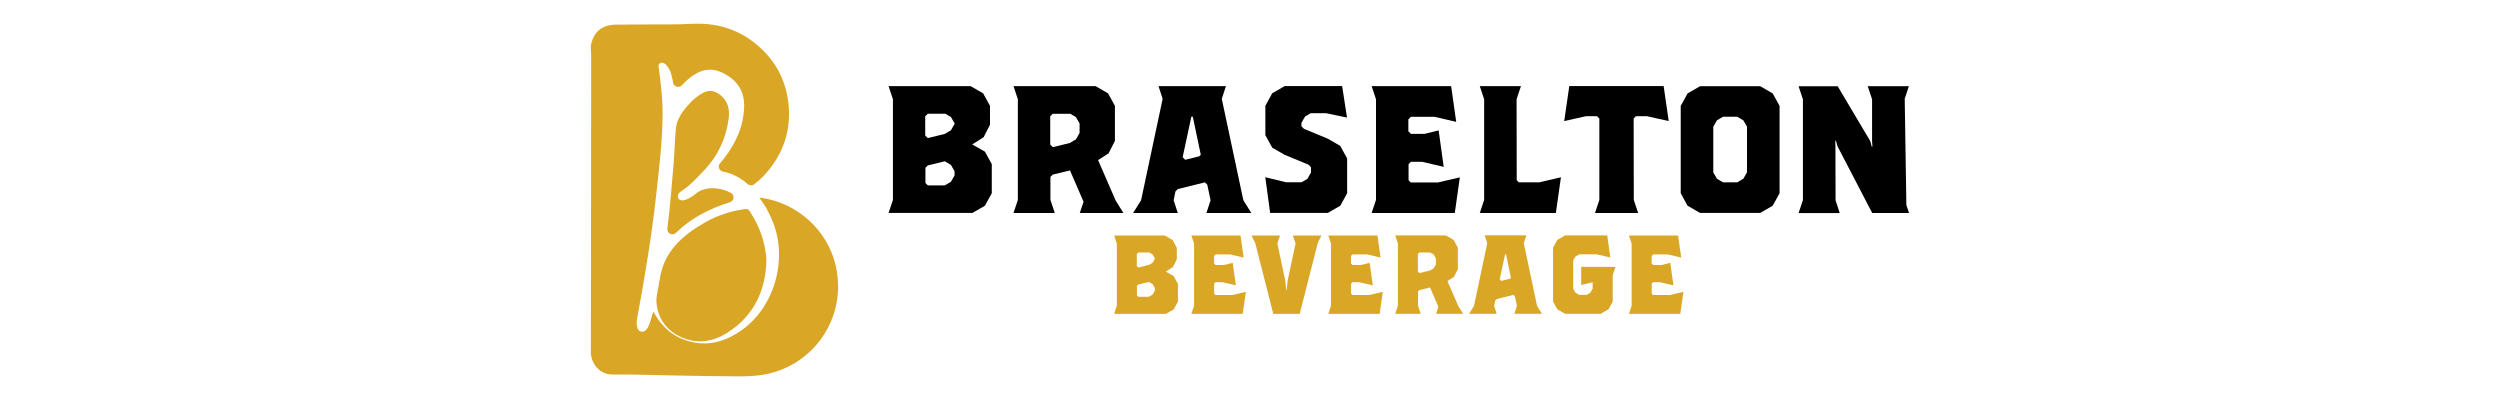 <?xml version="1.0" encoding="UTF-8"?>
<svg id="uuid-a53963b5-7dfb-4319-a76a-65c9b1f4f9c6" data-name="Layer 1" xmlns="http://www.w3.org/2000/svg" width="350" height="56" viewBox="0 0 350 56">
  <defs>
    <style>
      .uuid-a089f784-3172-45fd-813b-15659e41723a {
        fill: #d9a626;
      }
    </style>
  </defs>
  <path class="uuid-a089f784-3172-45fd-813b-15659e41723a" d="M94.98,27.79c.15.34.8.34,1.37.02.33-.18.67-.37.95-.61,1.37-1.19,3.49-1.01,5.02-.2.56.29.48,1.12-.12,1.31-2.86.89-5.44,2.2-7.57,4.29-.48.47-1.28.07-1.2-.6.02-.16.04-.32.06-.48.35-2.88.58-5.78.82-8.67.13-1.61.16-3.23.31-4.83.13-1.4,1-2.55,1.95-3.56.54-.58,1.16-1.09,1.87-1.47.79-.42,1.52-.32,2.24.19,1.22.86,1.51,2.08,1.33,3.43-.36,2.79-1.51,5.23-3.46,7.27-.94.98-1.85,1.99-2.99,2.76-.37.25-.85.56-.58,1.16Z"/>
  <path class="uuid-a089f784-3172-45fd-813b-15659e41723a" d="M92.34,39.31c.49-4.03,3.18-6.36,6.43-8.21,1.67-.94,3.49-1.53,5.4-1.81.32-.05.57-.06.77.26,1.28,1.95,2.15,4.05,2.36,6.72,0,.03,0,.06,0,.09-.07,4.11-1.63,7.79-5.47,10.22-2.29,1.45-4.75,1.68-7.18.24-1.66-.98-2.57-2.53-2.74-4.4-.09-1.02.29-2.07.41-3.12h0Z"/>
  <g>
    <path class="uuid-a089f784-3172-45fd-813b-15659e41723a" d="M117.34,40.08c0,5.96-4.23,11.26-10.37,12.36-1.13.2-2.29.25-3.43.25h-.22c-3.24-.02-6.48-.06-9.72-.14-2.64-.06-5.29-.14-7.94-.12-1.6,0-2.93-1.44-2.94-3.14v-.03c0-7.92.02-15.84.03-23.75,0-4.32,0-8.64.01-12.96,0-1.59,0-3.18,0-4.76,0-.36-.05-.72-.05-1.09,0-.2.01-.41.07-.61.43-1.71,1.57-2.62,3.43-2.64,2.73-.03,5.46-.03,8.19-.04,1.08,0,2.16-.09,3.24-.09,3.15-.02,5.99.95,8.4,3.01,2.42,2.06,3.88,4.69,4.3,7.83.46,3.44-.36,6.59-2.49,9.36-.61.79-1.28,1.54-2.28,2.29-.27.2-.65.19-.9-.04-.85-.76-1.83-1.32-2.96-1.64-.16-.05-.33-.08-.49-.11-.55-.09-.77-.75-.41-1.17.21-.25.41-.49.61-.75,1.64-2.13,2.71-4.5,2.76-7.24.04-2.25-1.13-3.77-3.09-4.7-1.81-.86-3.37-.26-4.78.96-.3.26-.58.52-.85.82-.4.43-1.11.22-1.22-.35,0,0,0,0,0-.01-.17-.86-.3-1.74-.92-2.43-.22-.25-.52-.48-.89-.3-.36.18-.22.51-.18.8.26,2.06.52,4.12.51,6.2-.01,3.92-.49,7.79-.92,11.67-.61,5.52-1.53,10.99-2.53,16.44-.11.62-.28,1.25-.09,1.89.09.29.23.51.54.58.3.06.55-.07.74-.3.21-.24.35-.54.45-.84.18-.53.33-1.08.49-1.62.04.02.06.02.07.03.1.17.2.34.31.51.96,1.57,2.24,2.73,3.99,3.36,2.96,1.08,5.64.36,8.07-1.38,4.69-3.35,6.5-10.21,4.17-15.49-.21-.48-.44-.94-.68-1.4,0,0,0,0,0,0-.03-.06-.06-.11-.09-.16-.03-.05-.05-.09-.08-.14-.23-.4-.57-.88-.9-1.33.09,0,.19.02.29.03,5.02.7,9.24,4.51,10.4,9.44.23.99.34,1.97.34,2.94h0Z"/>
    <g>
      <path d="M138.85,22.99v4.06l-.96,1.75-1.75,1.01h-11.74l.61-1.82v-14.1l-.61-1.83h11.49l1.75,1.01.96,1.75v2.64l-.89,1.75-1.6,1.01,1.78,1.01.96,1.75h0ZM129.89,15.92l-.36.36v2.69l.36.36,2.38-.58.86-.51.51-.89v-.08l-.51-.89-.79-.46h-2.46,0ZM129.89,25.96h2.38l.86-.51.51-.89v-.58l-.51-.89-.86-.51-2.38.58-.33.33v2.13l.33.33Z"/>
      <path d="M157.28,29.82h-6.11l.53-1.57-1.9-4.39-2.41.58-.33.33v3.22l.61,1.83h-5.78l.61-1.83v-14.1l-.61-1.83h11.49l1.75,1.01.96,1.75v4.9l-.89,1.75-1.47.94,2.46,5.66,1.09,1.75h0ZM147.39,15.92l-.36.36v3.96l.36.36,2.38-.58.86-.51.51-.89v-1.34l-.51-.89-.79-.46h-2.46,0Z"/>
      <path d="M175.16,29.82h-6.26l.58-1.78-.46-2.18-.33-.33-3.8.94-.33.33-.25,1.24.58,1.78h-6.26l1.12-1.78,3.02-14.2-.58-1.78h9.44l-.58,1.78,3.02,14.2,1.12,1.78ZM166.79,16.33l-1.22,5.68.36.36,1.95-.48.23-.23-1.12-5.33h-.2Z"/>
      <path d="M188.6,22.18v4.87l-.96,1.75-1.75,1.01h-8.07l-.68-5,2.92.71h2.16l.81-.48.51-.89v-.74l-.36-.36-3.32-1.37-1.75-1.01-.96-1.75v-4.11l.96-1.75,1.75-1.01h8.04l.68,4.41-2.92-.61h-2.16l-.79.46-.51.89v.48l.36.36,3.32,1.37,1.75,1.01.96,1.75h0Z"/>
      <path d="M204.38,24.82l-.71,5h-11.64l.61-1.83v-14.1l-.61-1.83h11.13l.71,5-3.04-.71h-3.3l-.36.36v1.67l.36.36h1.9l1.98-.48.71,5.1-3.04-.71h-1.55l-.33.33v2.26l.3.3h3.83l3.04-.71h0Z"/>
      <path d="M218.53,24.82l-.71,5h-10.65l.61-1.83v-14.1l-.61-1.83h5.76l-.61,1.83.02,11.34.3.3h2.84l3.04-.71h0Z"/>
      <path d="M228.71,16.6l.02,11.39.61,1.83h-6.04l.61-1.83v-11.39l-.33-.33h-1.55l-3.04.68.71-4.9h13.21l.71,4.9-3.04-.68h-1.55l-.33.33h0Z"/>
      <path d="M249.14,14.83v12.22l-.96,1.75-1.75,1.01h-8.42l-1.75-1.01-.96-1.75v-12.22l.96-1.75,1.75-1.01h8.42l1.75,1.01.96,1.75ZM241.23,25.53h1.98l.86-.51.51-.89v-6.39l-.51-.89-.86-.51h-1.98l-.86.51-.51.89v6.39l.51.89.86.51Z"/>
      <path d="M267.28,29.82h-5.17l-4.87-9.36-.2-.76h-.1l.02.74.02,7.61.58,1.78h-5.76l.61-1.82v-14.1l-.61-1.83h5.48l4.56,7.68.2.76h.1l-.05-.76v-5.86l-.61-1.83h5.76l-.58,1.75.23,14.89.38,1.12h0Z"/>
      <path class="uuid-a089f784-3172-45fd-813b-15659e41723a" d="M164.91,39.72v2.51l-.59,1.08-1.08.63h-7.26l.38-1.13v-8.71l-.38-1.13h7.1l1.08.63.59,1.08v1.63l-.55,1.08-.99.63,1.1.63.59,1.08ZM159.37,35.35l-.22.22v1.66l.22.22,1.47-.36.53-.31.31-.55v-.05l-.31-.55-.48-.28h-1.52ZM159.37,41.55h1.47l.53-.31.31-.55v-.36l-.31-.55-.53-.31-1.47.36-.2.2v1.32l.2.2Z"/>
      <path class="uuid-a089f784-3172-45fd-813b-15659e41723a" d="M174.42,40.85l-.44,3.09h-7.19l.38-1.13v-8.71l-.38-1.13h6.88l.44,3.09-1.88-.44h-2.04l-.22.22v1.04l.22.22h1.17l1.22-.3.44,3.15-1.88-.44h-.96l-.2.2v1.4l.19.19h2.37l1.88-.44h0Z"/>
      <path class="uuid-a089f784-3172-45fd-813b-15659e41723a" d="M184.48,34.05l-2.52,9.89h-3.7l-2.52-9.89-.53-1.08h4l-.38,1.11,1.11,5.23.12,1.25h.09l.12-1.25,1.11-5.23-.38-1.11h4l-.53,1.08h0Z"/>
      <path class="uuid-a089f784-3172-45fd-813b-15659e41723a" d="M193.59,40.85l-.44,3.09h-7.19l.38-1.13v-8.71l-.38-1.13h6.88l.44,3.09-1.88-.44h-2.04l-.22.22v1.04l.22.22h1.17l1.22-.3.44,3.15-1.88-.44h-.96l-.2.2v1.4l.19.19h2.37l1.88-.44h0Z"/>
      <path class="uuid-a089f784-3172-45fd-813b-15659e41723a" d="M204.83,43.93h-3.78l.33-.97-1.17-2.71-1.49.36-.2.2v1.99l.38,1.13h-3.57l.38-1.13v-8.71l-.38-1.13h7.1l1.08.63.59,1.08v3.02l-.55,1.08-.91.58,1.52,3.49.67,1.08ZM198.72,35.35l-.22.22v2.44l.22.22,1.47-.36.53-.31.31-.55v-.83l-.31-.55-.49-.28h-1.52Z"/>
      <path class="uuid-a089f784-3172-45fd-813b-15659e41723a" d="M215.88,43.93h-3.87l.36-1.1-.28-1.35-.2-.2-2.35.58-.2.2-.16.77.36,1.1h-3.87l.69-1.1,1.86-8.78-.36-1.1h5.83l-.36,1.1,1.86,8.78.69,1.1h0ZM210.71,35.6l-.75,3.51.22.22,1.21-.3.14-.14-.69-3.29h-.12Z"/>
      <path class="uuid-a089f784-3172-45fd-813b-15659e41723a" d="M225.78,38.49v3.73l-.59,1.08-1.08.63h-5.01l-1.08-.63-.59-1.08v-7.55l.59-1.08,1.08-.63h5.91l.44,3.09-1.88-.44h-2.48l-.53.31-.31.55v3.95l.31.55.53.31h1.04l.53-.31.31-.55v-.91l-1.6.39v-2.54h4.8l-.38,1.13h0Z"/>
      <path class="uuid-a089f784-3172-45fd-813b-15659e41723a" d="M235.68,40.85l-.44,3.09h-7.19l.38-1.13v-8.71l-.38-1.13h6.88l.44,3.09-1.88-.44h-2.04l-.22.22v1.04l.22.22h1.17l1.22-.3.44,3.15-1.88-.44h-.96l-.2.2v1.4l.19.19h2.37l1.88-.44h0Z"/>
    </g>
  </g>
</svg>